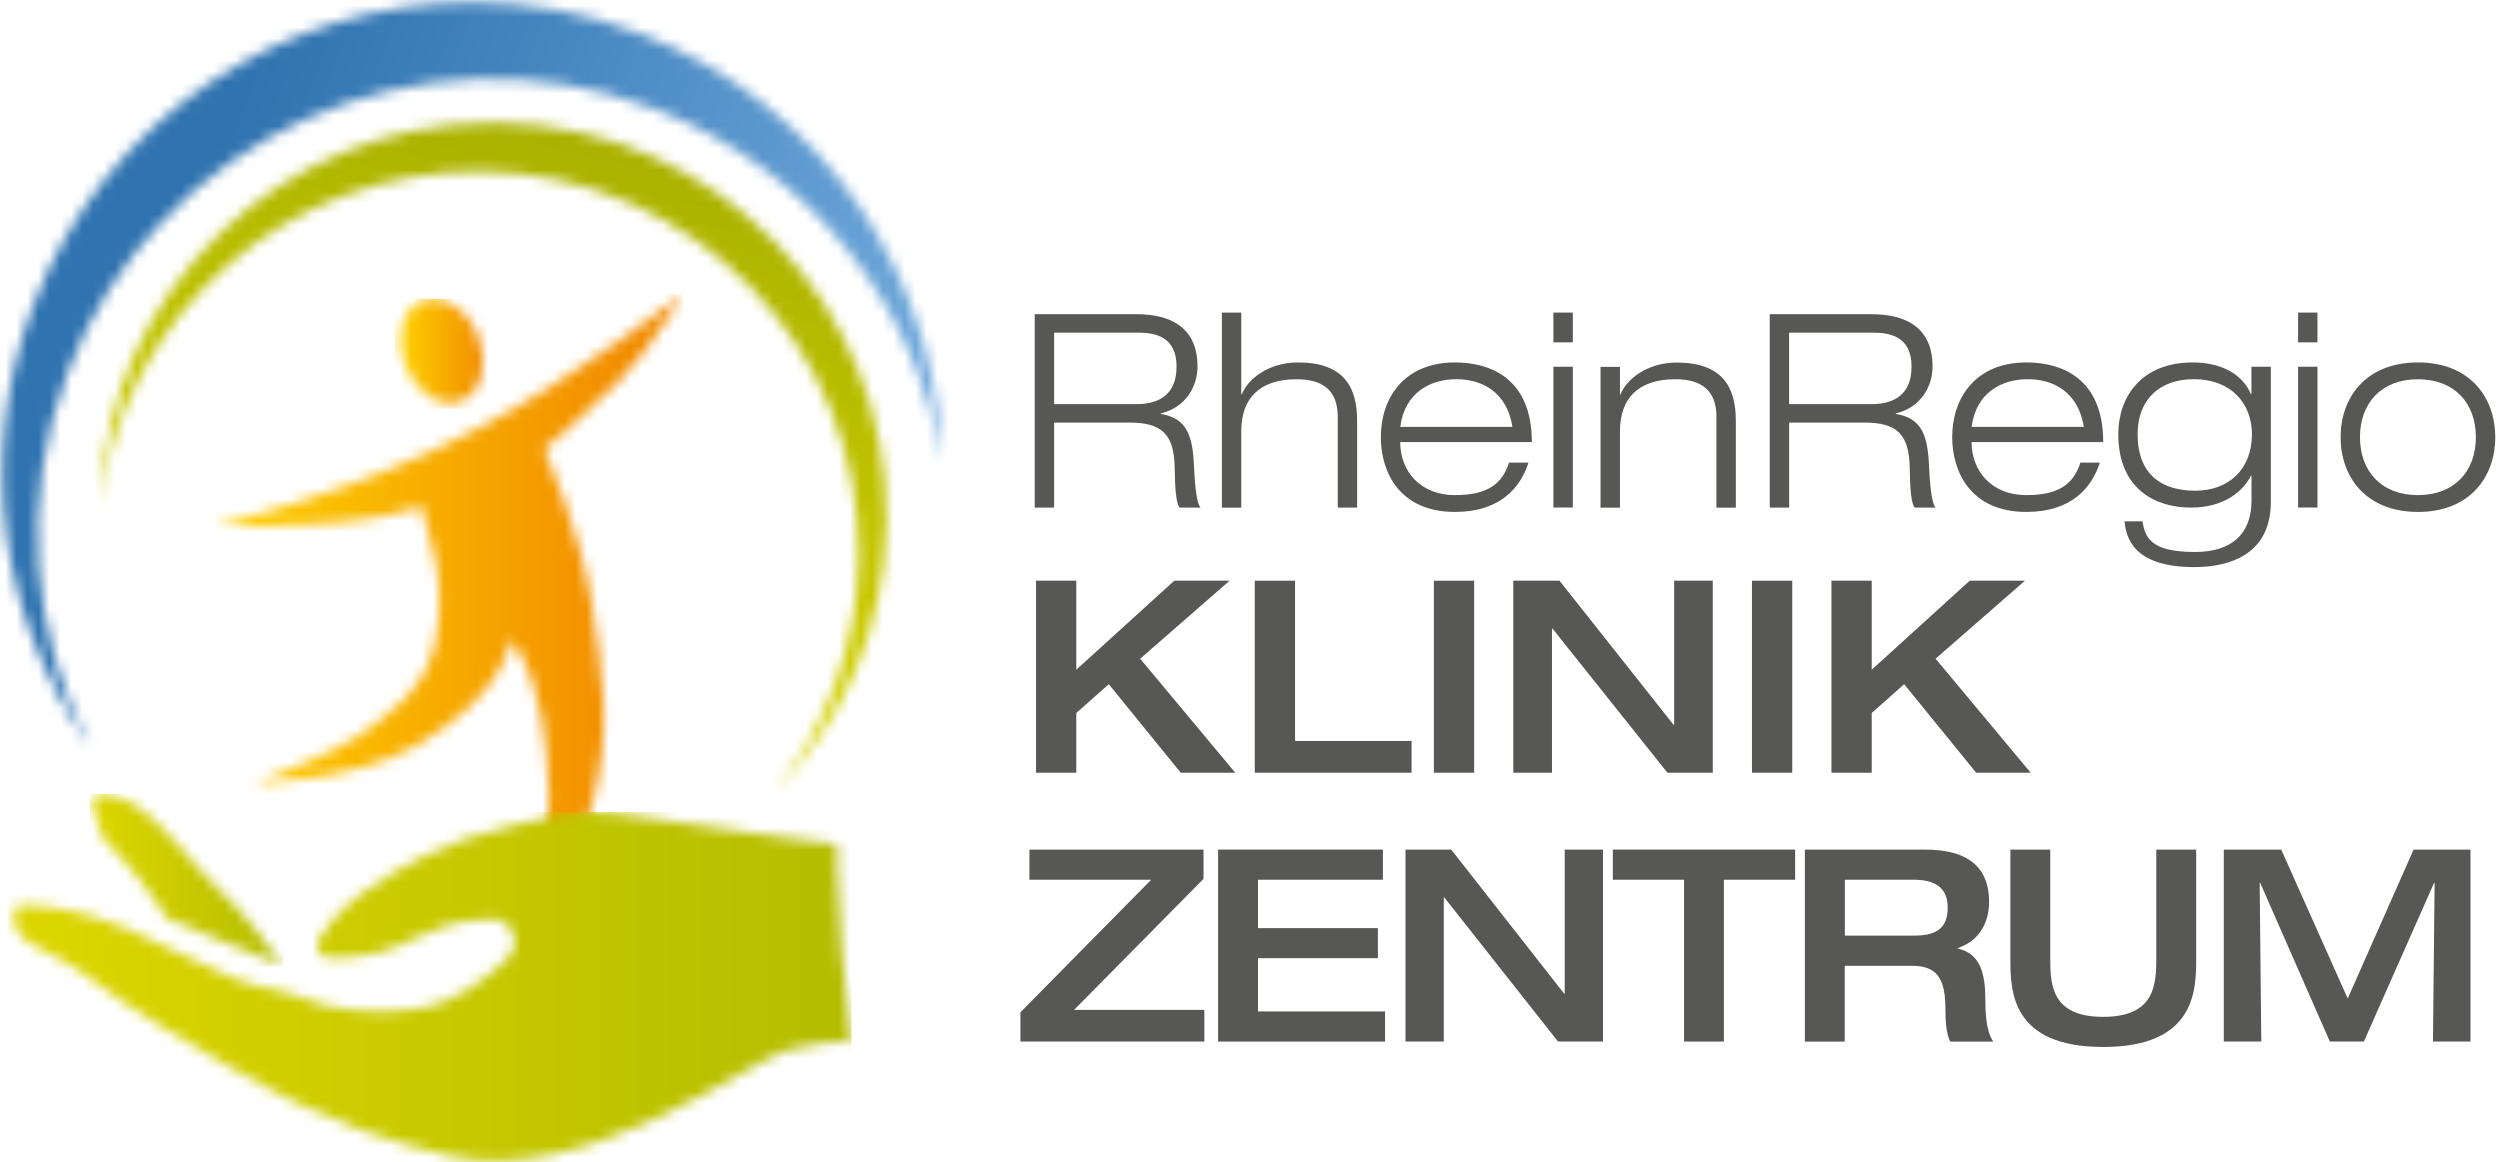 <?xml version="1.0" encoding="UTF-8"?> <svg xmlns="http://www.w3.org/2000/svg" width="228" height="106" viewBox="0 0 228 106" fill="none"><mask id="mask0_238_322" style="mask-type:luminance" maskUnits="userSpaceOnUse" x="19" y="26" width="44" height="61"><path d="M43.993 38.873C32.995 44.805 19.466 48.03 19.466 48.03C19.466 48.03 26.755 48.03 31.151 47.619C35.569 47.207 38.445 46.178 38.445 46.178C38.445 46.178 39.164 48.648 39.781 51.426C40.397 54.204 40.089 58.628 38.959 60.892C37.829 63.156 35.877 64.905 32.898 66.963C29.919 69.02 23.293 71.387 23.293 71.387C23.293 71.387 32.179 71.279 37.88 68.043C46.155 63.351 46.561 58.32 46.561 58.32C46.561 58.32 49.818 61.504 50.054 72.519C50.177 78.255 48.538 86.512 48.538 86.512C48.538 86.512 51.79 82.011 54.163 72.673C55.796 66.258 54.908 61.406 53.983 55.13C53.059 48.853 49.643 40.931 49.643 40.931C49.643 40.931 52.776 38.461 56.346 34.834C59.474 31.66 62.279 26.834 62.279 26.834C62.279 26.834 53.485 33.754 43.993 38.873Z" fill="white"></path></mask><g mask="url(#mask0_238_322)"><path d="M62.279 26.834H19.466V86.512H62.279V26.834Z" fill="url(#paint0_linear_238_322)"></path></g><mask id="mask1_238_322" style="mask-type:luminance" maskUnits="userSpaceOnUse" x="36" y="27" width="9" height="10"><path d="M38.548 27.431C36.694 28.142 35.97 30.76 36.93 33.281C37.891 35.802 40.177 37.268 42.031 36.558C43.885 35.848 44.609 33.23 43.649 30.709C42.853 28.62 41.142 27.252 39.524 27.252C39.191 27.252 38.862 27.308 38.548 27.431Z" fill="white"></path></mask><g mask="url(#mask1_238_322)"><path d="M44.614 27.252H35.975V37.273H44.614V27.252Z" fill="url(#paint1_linear_238_322)"></path></g><mask id="mask2_238_322" style="mask-type:luminance" maskUnits="userSpaceOnUse" x="9" y="11" width="72" height="62"><path d="M9.116 45.942C11.351 28.614 26.262 15.362 44.117 15.645C63.301 15.954 78.598 31.779 78.295 50.989C78.166 59.06 75.295 66.443 70.59 72.272C76.795 65.929 80.683 57.291 80.837 47.711C81.156 27.869 65.351 11.524 45.539 11.205C45.344 11.205 45.149 11.205 44.954 11.205C25.615 11.205 9.758 26.587 9.116 45.942Z" fill="white"></path></mask><g mask="url(#mask2_238_322)"><path d="M12.898 -4.889L-4.489 69.069L77.367 88.374L94.755 14.416L12.898 -4.889Z" fill="url(#paint2_linear_238_322)"></path></g><mask id="mask3_238_322" style="mask-type:luminance" maskUnits="userSpaceOnUse" x="0" y="0" width="86" height="69"><path d="M3.014 27.884C-2.282 41.837 0.179 56.833 8.248 68.126C2.891 57.944 1.75 45.597 6.152 33.991C14.289 12.543 38.245 1.765 59.66 9.914C74.062 15.398 83.637 28.049 85.892 42.269C85.548 25.291 75.1 9.42 58.278 3.015C53.27 1.106 48.123 0.206 43.069 0.206C25.794 0.206 9.517 10.747 3.019 27.879" fill="white"></path></mask><g mask="url(#mask3_238_322)"><path d="M8.853 -29.112L-24.794 59.557L74.764 97.455L108.41 8.787L8.853 -29.112Z" fill="url(#paint3_linear_238_322)"></path></g><path d="M94.362 28.656H103.665C106.556 28.656 109.212 29.716 109.212 33.425C109.212 35.303 108.087 37.181 105.863 37.7V37.752C108.277 38.148 108.781 39.753 108.899 42.639C108.945 43.751 109.089 45.901 109.494 46.292H107.584C107.27 45.922 107.152 44.61 107.132 42.686C107.085 39.573 105.935 38.539 102.997 38.539H96.134V46.292H94.367V28.656H94.362ZM96.134 36.857H103.618C105.555 36.857 107.301 36.116 107.301 33.425C107.301 30.735 105.411 30.338 103.788 30.338H96.134V36.857Z" fill="#575756"></path><path d="M111.437 28.507H113.203V35.967H113.25C113.774 34.608 115.643 33.055 118.391 33.055C122.526 33.055 123.769 35.277 123.769 38.338V46.292H122.002V38.019C122.002 35.478 120.497 34.588 118.248 34.588C114.78 34.588 113.203 36.414 113.203 39.331V46.297H111.437V28.517V28.507Z" fill="#575756"></path><path d="M139.394 42.192C138.675 44.465 136.811 46.688 132.696 46.688C127.601 46.688 125.932 43.01 125.932 39.871C125.932 36.291 128.058 33.055 132.696 33.055C135.902 33.055 139.703 34.485 139.703 40.314H127.699C127.699 42.979 129.537 45.155 132.696 45.155C135.66 45.155 137.001 44.141 137.622 42.192H139.389H139.394ZM137.936 38.93C137.432 35.771 135.188 34.583 132.82 34.583C130.452 34.583 128.11 35.792 127.704 38.93H137.936Z" fill="#575756"></path><path d="M141.67 28.507H143.442V31.223H141.67V28.507ZM141.67 33.446H143.442V46.287H141.67V33.446Z" fill="#575756"></path><path d="M156.54 38.019C156.54 35.478 155.035 34.588 152.785 34.588C149.318 34.588 147.741 36.414 147.741 39.331V46.297H145.969V33.456H147.741V35.977H147.787C148.311 34.619 150.181 33.065 152.929 33.065C157.064 33.065 158.307 35.287 158.307 38.349V46.302H156.535V38.029L156.54 38.019Z" fill="#575756"></path><path d="M161.399 28.656H170.702C173.594 28.656 176.249 29.716 176.249 33.425C176.249 35.303 175.124 37.181 172.9 37.7V37.752C175.314 38.148 175.818 39.753 175.936 42.639C175.982 43.751 176.126 45.901 176.532 46.292H174.621C174.307 45.922 174.189 44.61 174.169 42.686C174.123 39.573 172.972 38.539 170.034 38.539H163.172V46.292H161.399V28.656ZM163.166 36.857H170.65C172.587 36.857 174.333 36.116 174.333 33.425C174.333 30.735 172.443 30.338 170.82 30.338H163.166V36.857Z" fill="#575756"></path><path d="M191.504 42.192C190.785 44.465 188.92 46.688 184.806 46.688C179.71 46.688 178.041 43.01 178.041 39.871C178.041 36.291 180.168 33.055 184.806 33.055C188.011 33.055 191.812 34.485 191.812 40.314H179.808C179.808 42.979 181.647 45.155 184.806 45.155C187.77 45.155 189.11 44.141 189.732 42.192H191.499H191.504ZM190.045 38.93C189.542 35.771 187.297 34.583 184.929 34.583C182.561 34.583 180.219 35.792 179.813 38.93H190.045Z" fill="#575756"></path><path d="M205.326 33.446H207.098V45.793C207.098 50.536 203.39 51.719 200.118 51.719C194.452 51.719 193.902 48.931 193.759 47.547H195.387C195.649 48.931 196.008 50.341 200.195 50.341C203.446 50.341 205.336 48.761 205.336 45.675V43.38H205.29C204.622 44.687 202.994 46.292 199.789 46.292C196.584 46.292 193.188 44.609 193.188 39.599C193.188 36.193 195.294 33.055 199.979 33.055C202.393 33.055 204.453 33.991 205.285 35.946H205.331V33.451L205.326 33.446ZM200.066 34.583C196.959 34.583 194.95 36.435 194.95 39.593C194.95 43.349 197.221 44.754 200.21 44.754C203.2 44.754 205.377 42.85 205.377 39.593C205.377 36.903 203.585 34.583 200.071 34.583" fill="#575756"></path><path d="M209.585 28.507H211.352V31.223H209.585V28.507ZM209.585 33.446H211.352V46.287H209.585V33.446Z" fill="#575756"></path><path d="M220.515 33.055C225.297 33.055 227.568 36.291 227.568 39.871C227.568 43.452 225.297 46.688 220.515 46.688C215.733 46.688 213.463 43.452 213.463 39.871C213.463 36.291 215.733 33.055 220.515 33.055ZM220.515 45.155C223.864 45.155 225.801 42.958 225.801 39.871C225.801 36.785 223.864 34.588 220.515 34.588C217.166 34.588 215.23 36.785 215.23 39.871C215.23 42.958 217.166 45.155 220.515 45.155Z" fill="#575756"></path><mask id="mask4_238_322" style="mask-type:luminance" maskUnits="userSpaceOnUse" x="1" y="74" width="77" height="32"><path d="M46.798 75.282C40.285 76.753 36.463 79.053 33.032 81.46C30.459 83.266 29.113 85.617 29.113 85.617C29.113 85.617 28.111 87.588 30.942 87.367C33.772 87.15 35.025 86.97 38.256 85.396C41.739 83.704 44.024 83.894 44.918 83.822C46.372 83.704 47.984 85.921 46.094 87.588C44.353 89.121 41.959 91.364 38.04 92.017C34.121 92.671 29.77 91.961 27.813 91.086C25.856 90.212 23.678 90.212 21.064 89.116C18.455 88.02 15.624 86.492 11.705 84.738C7.242 82.742 1.478 82.129 1.345 82.834C0.682 86.338 4.021 86.008 8.218 89.229C12.142 92.244 17.962 95.557 21.09 97.378C30.413 102.806 36.109 104.226 40.917 105.404C53.147 108.403 68.787 96.519 71.689 95.809C76.523 94.626 77.658 95.094 77.658 95.094C77.658 95.094 76.888 88.272 76.785 86.873C76.317 80.54 76.338 76.995 76.338 76.995C76.338 76.995 66.794 75.812 60.086 74.731C57.138 74.258 55.278 74.052 53.794 74.052C51.477 74.052 50.06 74.546 46.813 75.277" fill="white"></path></mask><g mask="url(#mask4_238_322)"><path d="M77.653 74.058H0.683V108.408H77.653V74.058Z" fill="url(#paint4_linear_238_322)"></path></g><mask id="mask5_238_322" style="mask-type:luminance" maskUnits="userSpaceOnUse" x="8" y="72" width="18" height="17"><path d="M8.469 73.641C8.952 75.194 9.353 76.383 9.353 76.383C9.353 76.383 11.371 78.482 12.624 80.051C13.878 81.62 15.249 83.765 15.249 83.765L25.831 88.133C25.831 88.133 22.286 83.086 20.062 81.229C18.799 80.174 17.186 78.044 16.179 76.99C15.172 75.94 13.318 73.805 11.53 72.998C10.745 72.643 9.959 72.421 9.373 72.421C8.628 72.421 8.202 72.771 8.474 73.641" fill="white"></path></mask><g mask="url(#mask5_238_322)"><path d="M25.831 72.421H8.202V88.133H25.831V72.421Z" fill="url(#paint5_linear_238_322)"></path></g><path d="M94.485 52.959H98.158V61.077L107.095 52.959H112.14L103.983 60.074L112.653 70.471H107.681L101.122 62.399L98.158 65.023V70.471H94.485V52.959Z" fill="#575756"></path><path d="M114.436 52.959H118.108V67.575H128.736V70.471H114.436V52.959Z" fill="#575756"></path><path d="M134.442 52.959H130.77V70.471H134.442V52.959Z" fill="#575756"></path><path d="M138.012 52.959H142.224L152.63 66.103H152.682V52.959H156.205V70.471H152.07L141.587 57.327H141.541V70.471H138.012V52.959Z" fill="#575756"></path><path d="M163.453 52.959H159.78V70.471H163.453V52.959Z" fill="#575756"></path><path d="M167.028 52.959H170.701V61.077L179.638 52.959H184.677L176.526 60.074L185.196 70.471H180.224L173.66 62.399L170.701 65.023V70.471H167.028V52.959Z" fill="#575756"></path><path d="M93.062 92.32L104.989 80.231H93.884V77.483H109.761V80.153L97.958 92.099H109.838V94.991H93.062V92.32Z" fill="#575756"></path><path d="M111.092 77.483H126.121V80.231H114.728V84.645H125.664V87.387H114.728V92.243H126.316V94.991H111.092V77.483Z" fill="#575756"></path><path d="M128.181 77.483H132.352L142.655 90.628H142.702V77.483H146.194V94.991H142.095L131.72 81.846H131.673V94.991H128.181V77.483Z" fill="#575756"></path><path d="M153.587 80.231H147.089V77.483H163.716V80.231H157.218V94.991H153.587V80.231Z" fill="#575756"></path><path d="M164.609 77.483H175.565C179.977 77.483 181.405 79.521 181.405 82.242C181.405 84.521 180.167 85.946 178.544 86.461V86.512C180.604 86.955 181.066 88.771 181.066 91.245C181.066 92.079 181.092 94.039 181.795 94.996H177.866C177.599 94.507 177.429 93.622 177.429 92.346C177.429 89.846 177.09 88.081 174.425 88.081H168.24V94.996H164.604V77.483H164.609ZM174.527 85.329C176.541 85.329 177.63 84.717 177.63 82.757C177.63 80.941 176.443 80.231 174.527 80.231H168.25V85.329H174.527Z" fill="#575756"></path><path d="M183.347 77.483H186.983V87.366C186.983 89.794 187.081 92.737 191.807 92.737C196.532 92.737 196.655 89.794 196.655 87.366V77.483H200.292V87.464C200.292 90.355 200.194 95.484 191.807 95.484C183.419 95.484 183.347 90.36 183.347 87.464V77.483Z" fill="#575756"></path><path d="M202.81 77.483H208.049L214.11 91.065L220.12 77.483H225.308V94.991H221.887L222.036 80.524H221.984L215.584 94.991H212.482L206.133 80.524H206.082L206.23 94.991H202.81V77.483Z" fill="#575756"></path><defs><linearGradient id="paint0_linear_238_322" x1="19.55" y1="56.459" x2="62.363" y2="56.459" gradientUnits="userSpaceOnUse"><stop stop-color="#FDD000"></stop><stop offset="0.89" stop-color="#F28C00"></stop><stop offset="1" stop-color="#F28C00"></stop></linearGradient><linearGradient id="paint1_linear_238_322" x1="36.582" y1="31.445" x2="44.153" y2="31.445" gradientUnits="userSpaceOnUse"><stop stop-color="#FDD000"></stop><stop offset="1" stop-color="#F28C00"></stop></linearGradient><linearGradient id="paint2_linear_238_322" x1="40.114" y1="65.208" x2="52.628" y2="12.145" gradientUnits="userSpaceOnUse"><stop stop-color="#D7D400"></stop><stop offset="1" stop-color="#AAB200"></stop></linearGradient><linearGradient id="paint3_linear_238_322" x1="6.437" y1="19.557" x2="83.656" y2="48.859" gradientUnits="userSpaceOnUse"><stop stop-color="#2F73B0"></stop><stop offset="0.13" stop-color="#2F73B0"></stop><stop offset="1" stop-color="#73ACDE"></stop></linearGradient><linearGradient id="paint4_linear_238_322" x1="1.279" y1="91.688" x2="77.669" y2="91.688" gradientUnits="userSpaceOnUse"><stop stop-color="#DDD600"></stop><stop offset="1" stop-color="#B4BD00"></stop></linearGradient><linearGradient id="paint5_linear_238_322" x1="8.324" y1="81.022" x2="25.762" y2="81.022" gradientUnits="userSpaceOnUse"><stop stop-color="#DDD600"></stop><stop offset="1" stop-color="#B4BD00"></stop></linearGradient></defs></svg> 